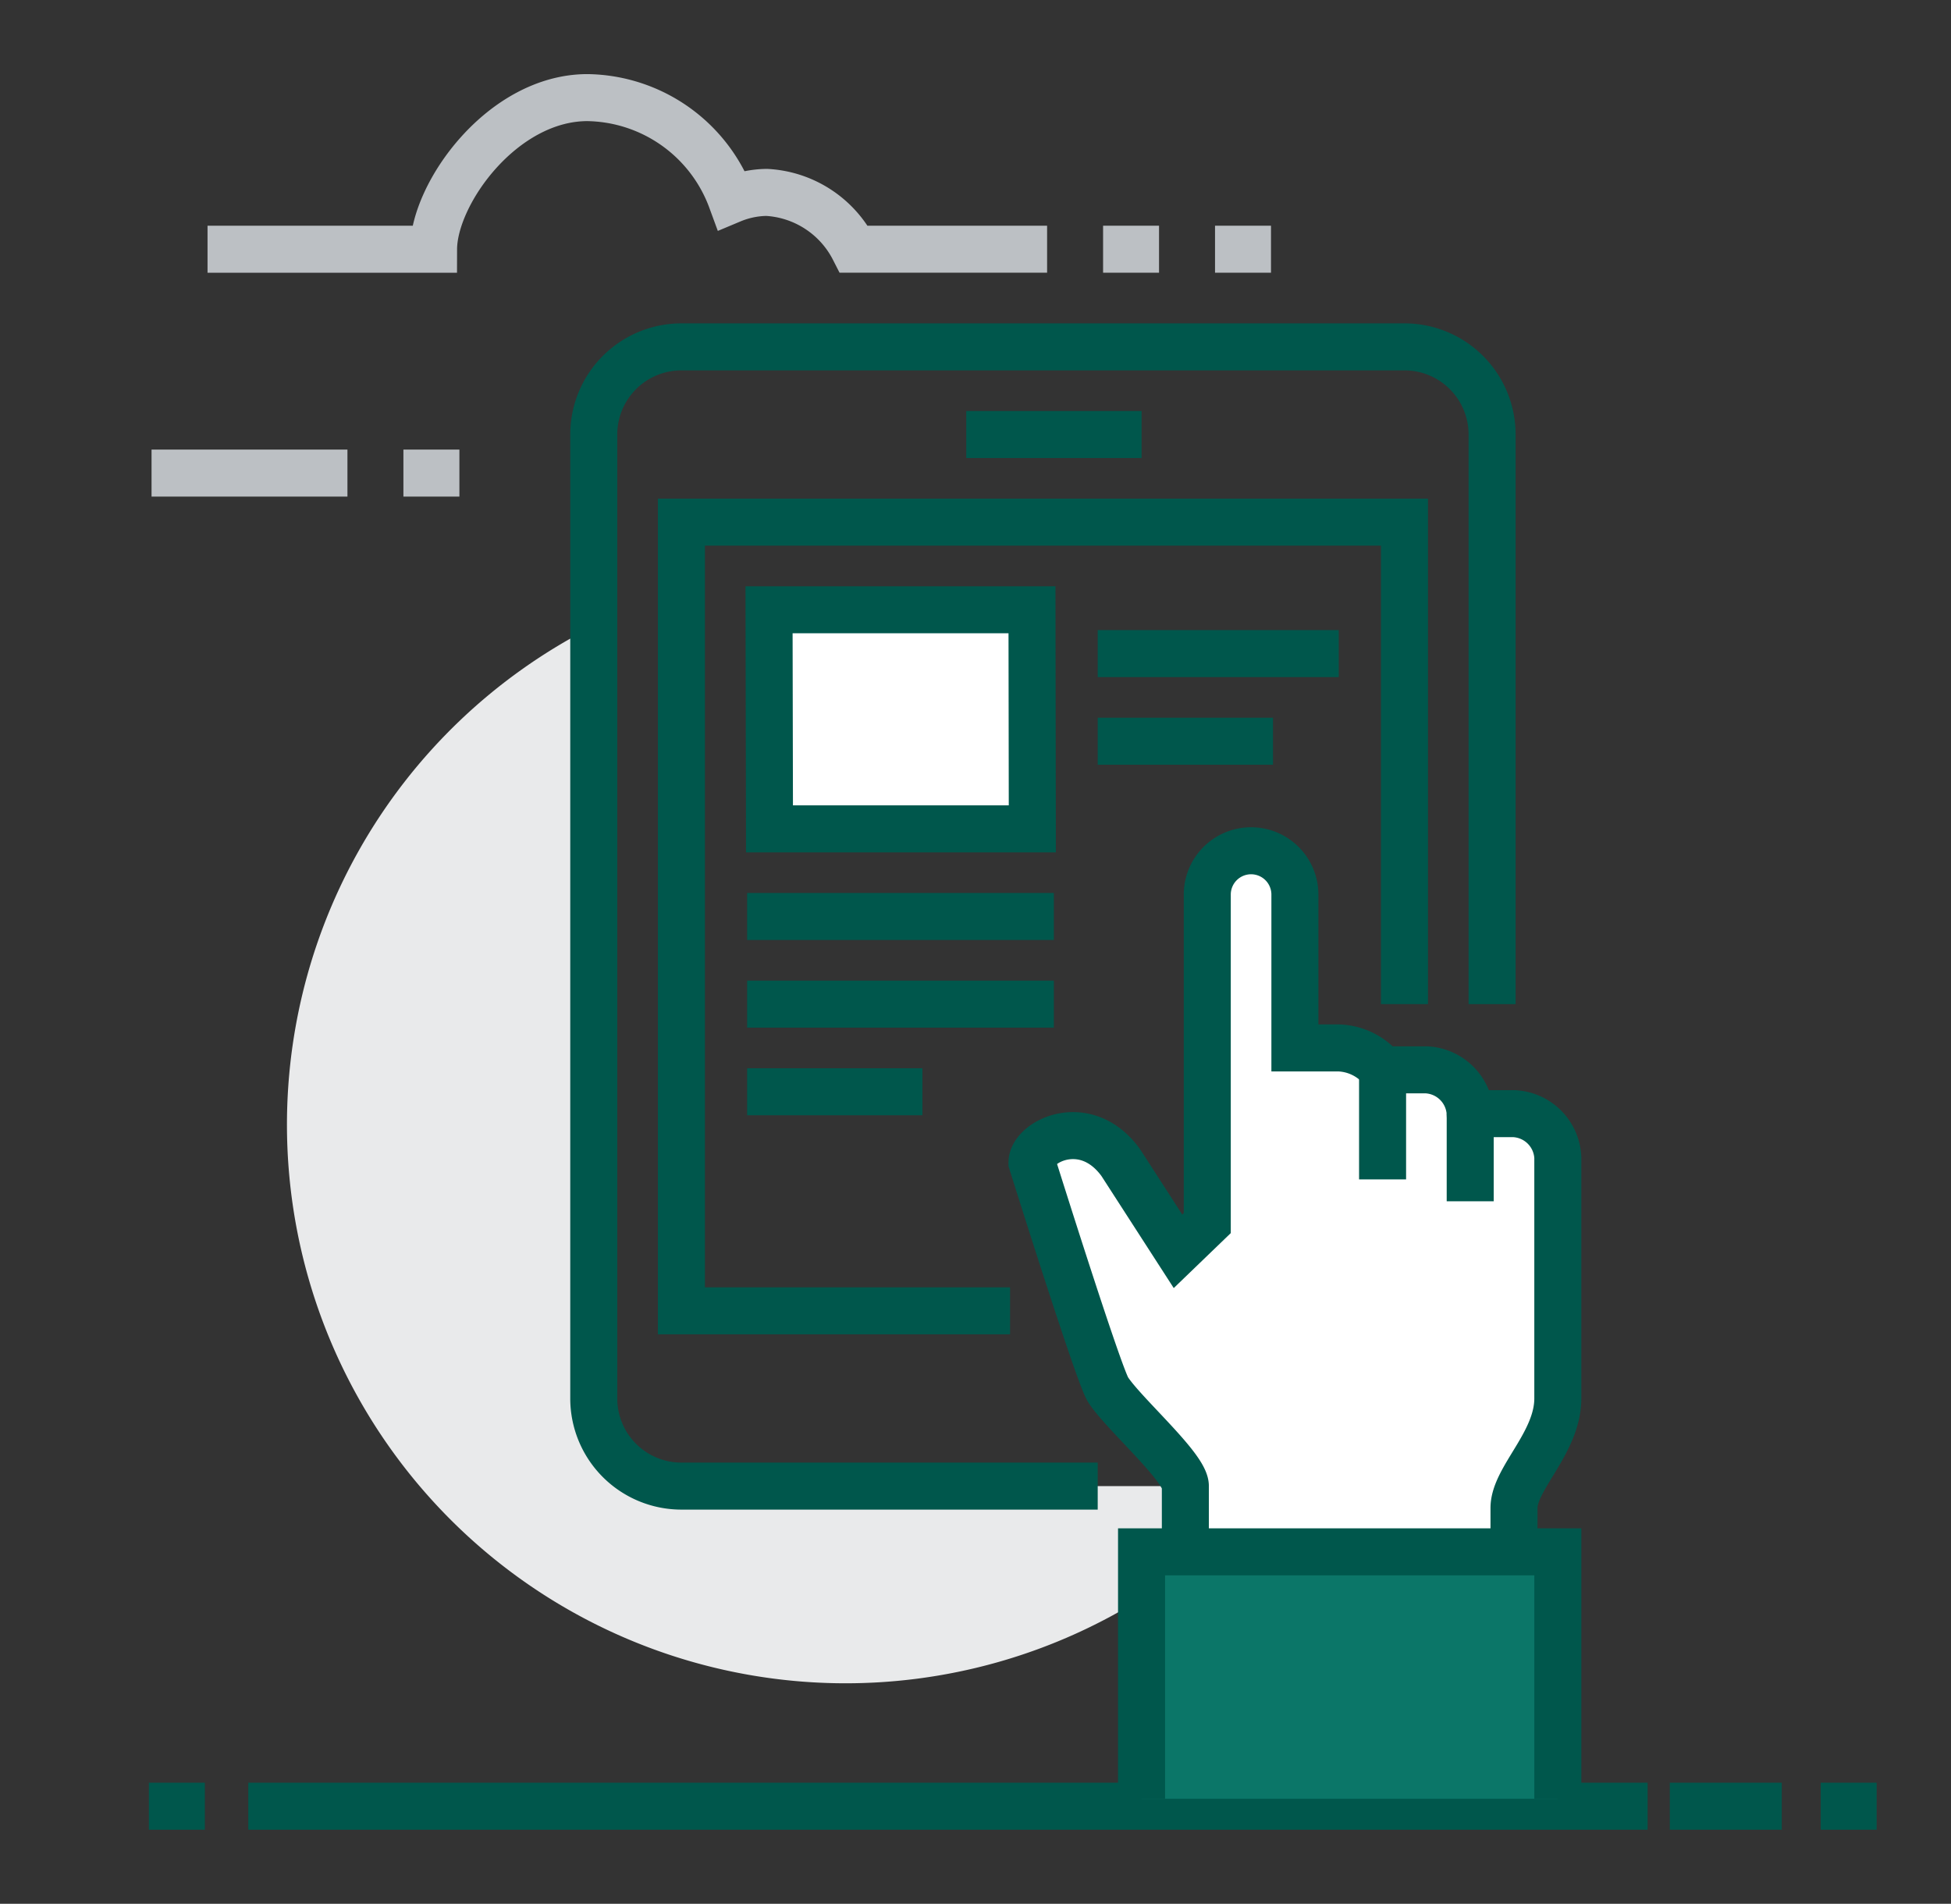 <svg xmlns="http://www.w3.org/2000/svg" xmlns:xlink="http://www.w3.org/1999/xlink" width="83" height="81" viewBox="0 0 83 81">
  <rect x="0" y="0" width="83" height="81" fill="#333333" stroke="none"/>
  <defs>
    <clipPath id="clip-Icon-1">
      <rect width="83" height="81"/>
    </clipPath>
  </defs>
  <g id="Icon-1" clip-path="url(#clip-Icon-1)">
    <g id="icon-home-3" transform="translate(5.5 3.251)">
      <path id="Shape" d="M0,0H59.531" transform="translate(5.063 73.596)" fill="none" stroke="#00574c" stroke-miterlimit="10" stroke-width="2"/>
      <path id="Shape-2" data-name="Shape" d="M0,0H4.763" transform="translate(65.537 73.596)" fill="none" stroke="#00574c" stroke-miterlimit="10" stroke-width="2"/>
      <path id="Shape-3" data-name="Shape" d="M0,0H2.381" transform="translate(71.956 73.596)" fill="none" stroke="#00574c" stroke-miterlimit="10" stroke-width="2"/>
      <path id="Shape-4" data-name="Shape" d="M0,0H2.381" transform="translate(0.834 73.596)" fill="none" stroke="#00574c" stroke-miterlimit="10" stroke-width="2"/>
      <g id="Group" transform="translate(6.711 11.507)">
        <path id="Shape-5" data-name="Shape" d="M16.778,36.592a3.729,3.729,0,0,1-3.729-3.728V0A23.767,23.767,0,1,0,41.885,36.593H16.778Z" transform="translate(0 11.878)" fill="#e9eaeb"/>
        <path id="Shape-6" data-name="Shape" d="M21.439,48.47H3.729A3.729,3.729,0,0,1,0,44.742V3.729A3.729,3.729,0,0,1,3.729,0h30.76a3.728,3.728,0,0,1,3.728,3.729V27.964" transform="translate(13.049 0)" fill="none" stroke="#00574c" stroke-miterlimit="10" stroke-width="2"/>
        <path id="Shape-7" data-name="Shape" d="M13.981,33.556H0V0H30.76V20.506" transform="translate(16.778 7.457)" fill="none" stroke="#00574c" stroke-miterlimit="10" stroke-width="2"/>
        <path id="Shape-8" data-name="Shape" d="M20.506,11.185H18.642a1.958,1.958,0,0,0-1.864-1.864H14.913a2.513,2.513,0,0,0-1.865-.933H11.185V1.864a1.864,1.864,0,0,0-3.728,0V15.846l-1.245,1.2L3.776,13.266c-1.493-2.054-3.776-.9-3.776,0,0,0,2.828,9.024,3.233,9.657.651,1.02,3.292,3.312,3.292,4.109V30.76H20.506v-2.8c0-1.257,1.864-2.774,1.864-4.661V13.049A1.958,1.958,0,0,0,20.506,11.185Z" transform="translate(31.693 21.439)" fill="#fff"/>
        <path id="Shape-9" data-name="Shape" d="M6.525,30.76V27.031c0-.8-2.641-3.089-3.292-4.109C2.829,22.289,0,13.266,0,13.266c0-.9,2.283-2.054,3.776,0l2.436,3.776,1.245-1.2V1.864A1.864,1.864,0,0,1,9.321,0h0a1.864,1.864,0,0,1,1.864,1.864V8.388h1.864a2.511,2.511,0,0,1,1.865.933h1.864a1.958,1.958,0,0,1,1.864,1.864h1.864a1.957,1.957,0,0,1,1.864,1.864V23.3c0,1.886-1.864,3.4-1.864,4.661v2.8" transform="translate(31.692 21.439)" fill="none" stroke="#00574c" stroke-miterlimit="10" stroke-width="2"/>
        <path id="Shape-10" data-name="Shape" d="M0,0V4.661" transform="translate(46.607 30.76)" fill="none" stroke="#00574c" stroke-miterlimit="10" stroke-width="2"/>
        <path id="Shape-11" data-name="Shape" d="M0,0V3.728" transform="translate(50.335 32.624)" fill="none" stroke="#00574c" stroke-miterlimit="10" stroke-width="2"/>
        <rect id="Rectangle-path" width="17.71" height="10.507" transform="translate(36.353 51.267)" fill="#0b7668"/>
        <path id="Shape-12" data-name="Shape" d="M17.71,10.507V0H0V10.507" transform="translate(36.353 51.267)" fill="none" stroke="#00574c" stroke-miterlimit="10" stroke-width="2"/>
        <path id="Shape-13" data-name="Shape" d="M0,0H7.458" transform="translate(28.896 3.729)" fill="none" stroke="#00574c" stroke-miterlimit="10" stroke-width="2"/>
        <path id="Shape-14" data-name="Shape" d="M11.2,9.321H.019L0,0H11.186Z" transform="translate(20.506 11.186)" fill="#fff" stroke="#00574c" stroke-miterlimit="10" stroke-width="2"/>
        <path id="Shape-15" data-name="Shape" d="M0,0H10.254" transform="translate(34.488 13.05)" fill="none" stroke="#00574c" stroke-miterlimit="10" stroke-width="2"/>
        <path id="Shape-16" data-name="Shape" d="M0,0H7.458" transform="translate(34.488 16.778)" fill="none" stroke="#00574c" stroke-miterlimit="10" stroke-width="2"/>
        <path id="Shape-17" data-name="Shape" d="M0,0H13.049" transform="translate(19.574 24.235)" fill="none" stroke="#00574c" stroke-miterlimit="10" stroke-width="2"/>
        <path id="Shape-18" data-name="Shape" d="M0,0H13.049" transform="translate(19.574 27.964)" fill="none" stroke="#00574c" stroke-miterlimit="10" stroke-width="2"/>
        <path id="Shape-19" data-name="Shape" d="M0,0H7.457" transform="translate(19.574 31.692)" fill="none" stroke="#00574c" stroke-miterlimit="10" stroke-width="2"/>
      </g>
      <path id="Shape-20" data-name="Shape" d="M35.717,6.45H27.5a4.438,4.438,0,0,0-3.713-2.417,4.023,4.023,0,0,0-1.5.312A6.628,6.628,0,0,0,16.163,0c-3.612,0-6.54,4.07-6.547,6.451H0" transform="translate(3.329 0.902)" fill="none" stroke="#bcc0c4" stroke-miterlimit="10" stroke-width="2"/>
      <path id="Shape-21" data-name="Shape" d="M8.334,0H0" transform="translate(0.947 16.877)" fill="none" stroke="#bcc0c4" stroke-miterlimit="10" stroke-width="2"/>
      <path id="Shape-22" data-name="Shape" d="M0,0H2.382" transform="translate(11.662 16.877)" fill="none" stroke="#bcc0c4" stroke-miterlimit="10" stroke-width="2"/>
      <path id="Shape-23" data-name="Shape" d="M0,0H2.38" transform="translate(41.428 7.352)" fill="none" stroke="#bcc0c4" stroke-miterlimit="10" stroke-width="2"/>
      <path id="Shape-24" data-name="Shape" d="M0,0H2.381" transform="translate(46.19 7.352)" fill="none" stroke="#bcc0c4" stroke-miterlimit="10" stroke-width="2"/>
    </g>
  </g>
</svg>
